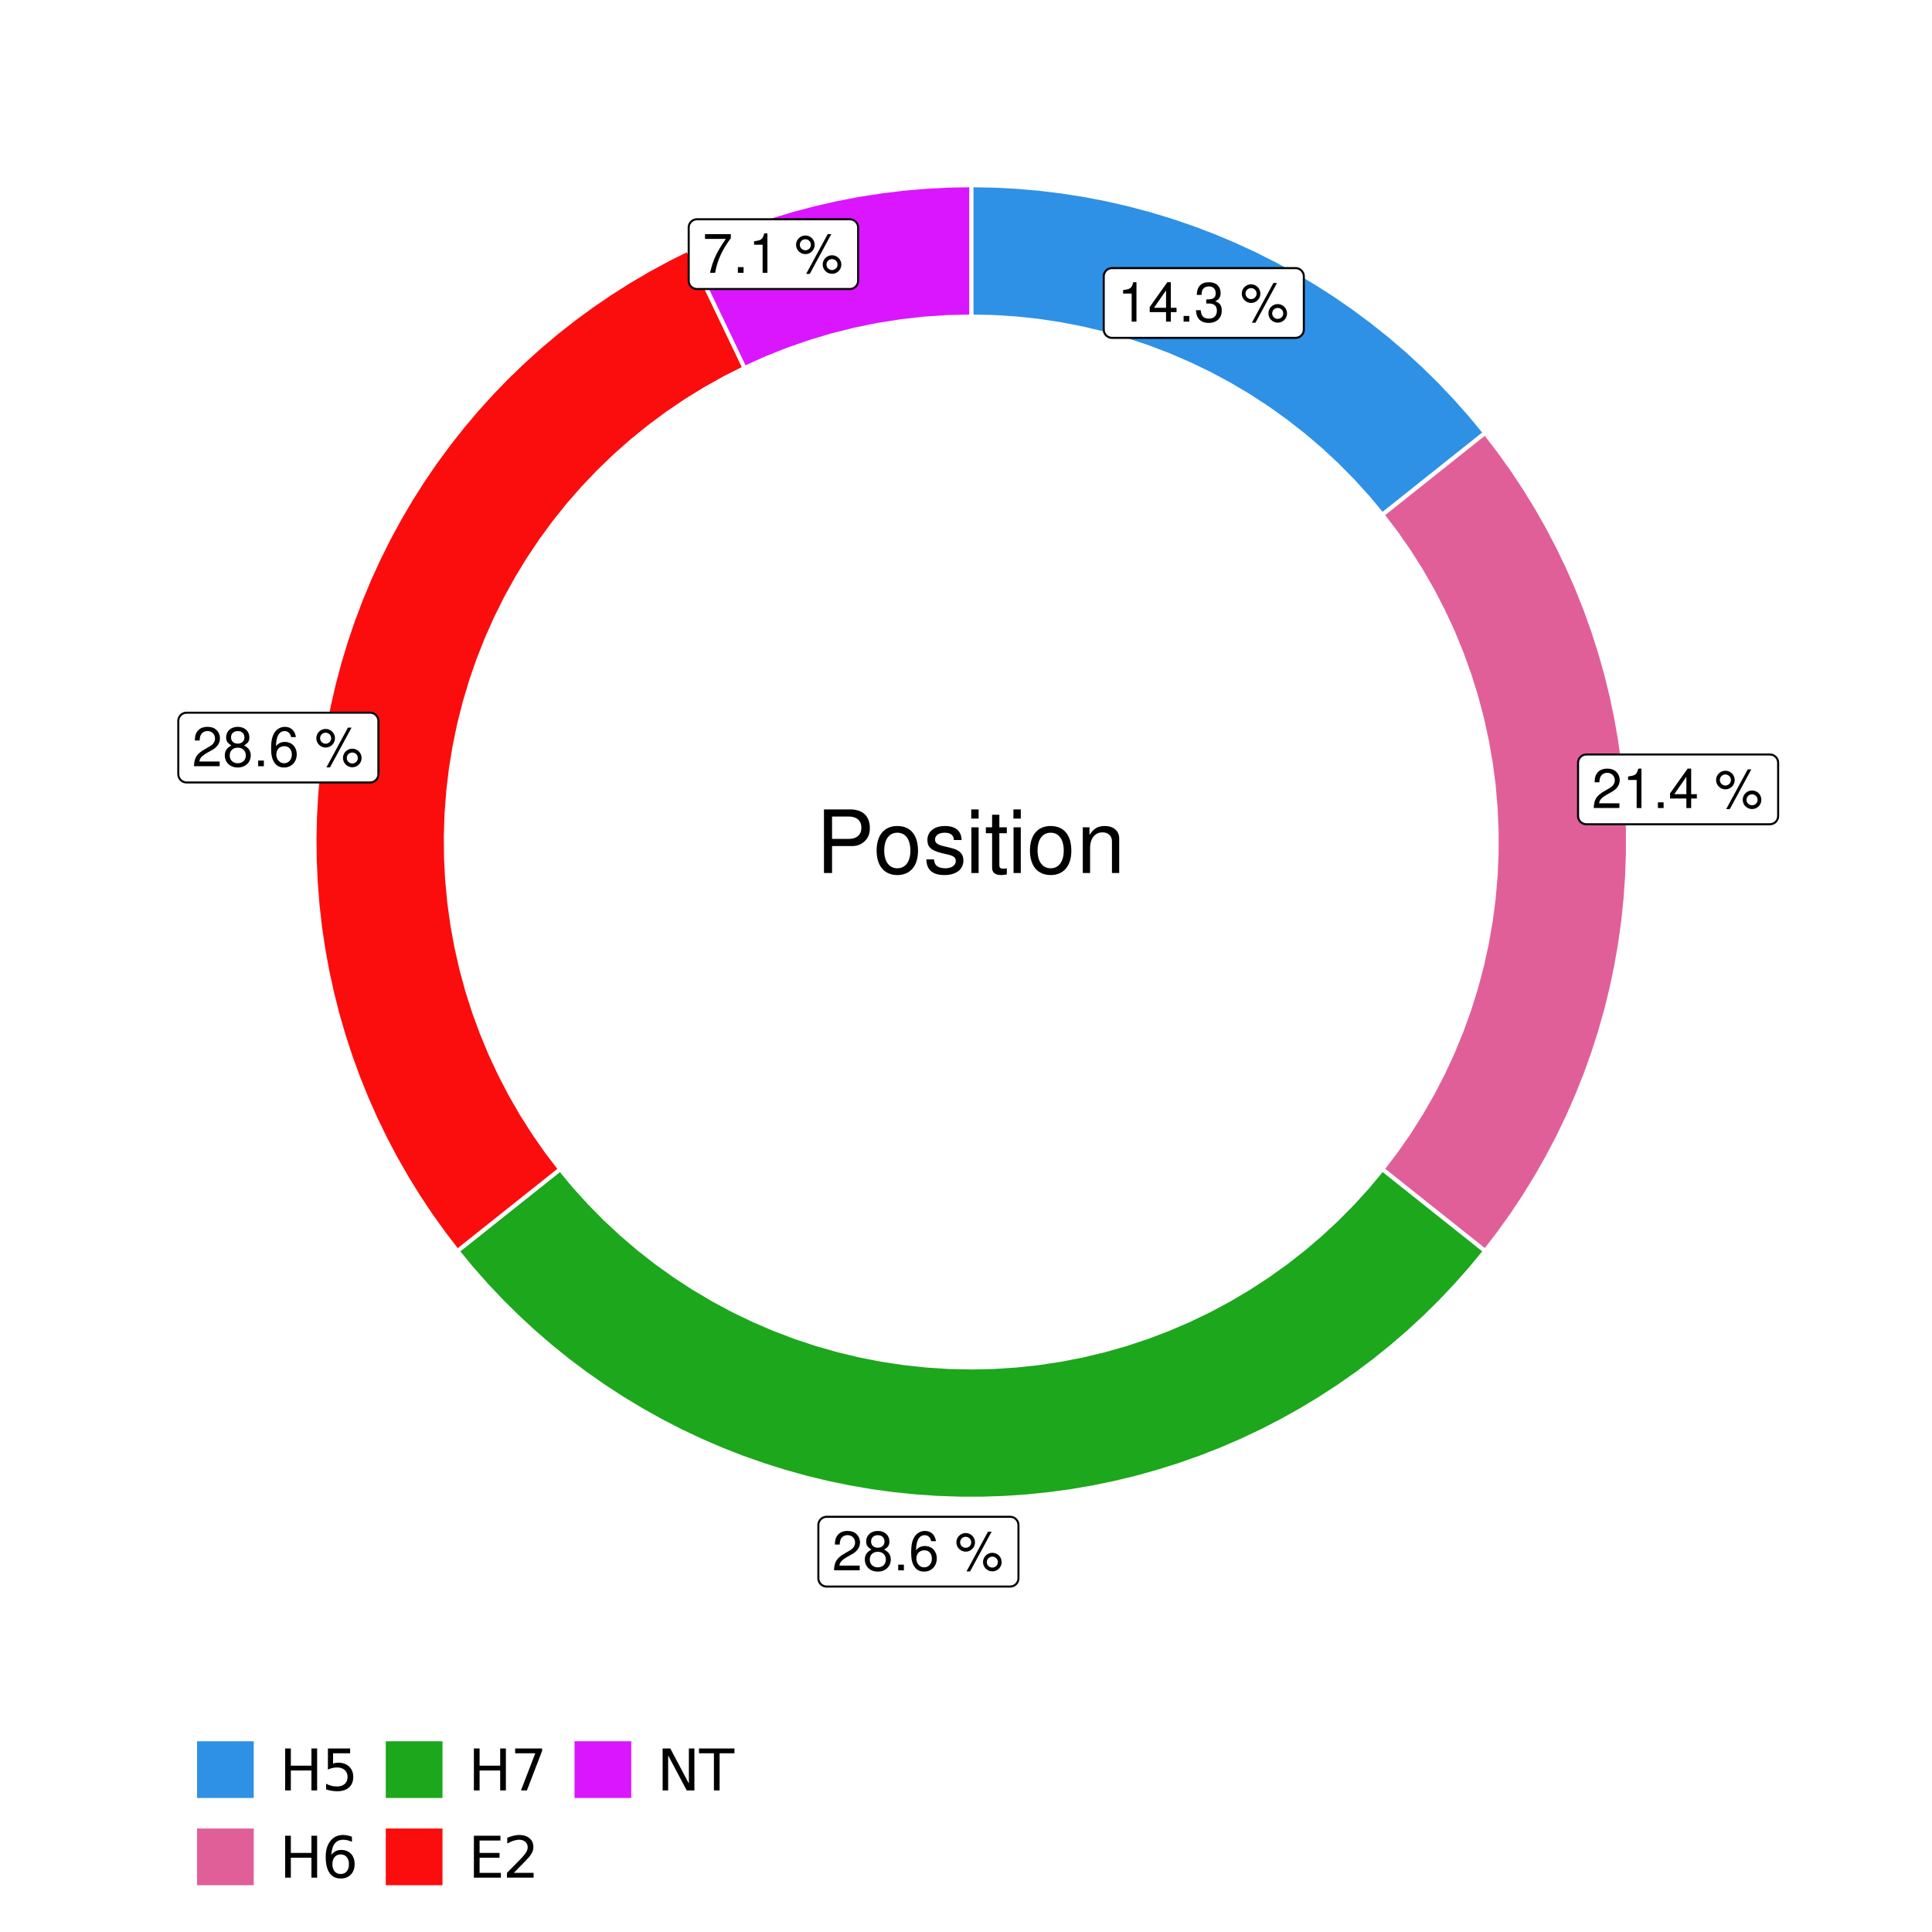 <?xml version="1.0" encoding="UTF-8"?>
<svg xmlns="http://www.w3.org/2000/svg" xmlns:xlink="http://www.w3.org/1999/xlink" width="504pt" height="504pt" viewBox="0 0 504 504" version="1.1">
<defs>
<g>
<symbol overflow="visible" id="glyph0-0">
<path style="stroke:none;" d=""/>
</symbol>
<symbol overflow="visible" id="glyph0-1">
<path style="stroke:none;" d="M 3.688 -7.328 L 3.688 0 L 4.938 0 L 4.938 -10.281 L 4.109 -10.281 C 3.672 -8.703 3.391 -8.484 1.453 -8.234 L 1.453 -7.328 Z M 3.688 -7.328 "/>
</symbol>
<symbol overflow="visible" id="glyph0-2">
<path style="stroke:none;" d="M 4.656 -2.484 L 4.656 0 L 5.906 0 L 5.906 -2.484 L 7.391 -2.484 L 7.391 -3.609 L 5.906 -3.609 L 5.906 -10.281 L 4.984 -10.281 L 0.391 -3.812 L 0.391 -2.484 Z M 4.656 -3.609 L 1.5 -3.609 L 4.656 -8.141 Z M 4.656 -3.609 "/>
</symbol>
<symbol overflow="visible" id="glyph0-3">
<path style="stroke:none;" d="M 2.719 -1.484 L 1.234 -1.484 L 1.234 0 L 2.719 0 Z M 2.719 -1.484 "/>
</symbol>
<symbol overflow="visible" id="glyph0-4">
<path style="stroke:none;" d="M 3.141 -4.734 L 3.828 -4.734 C 5.188 -4.734 5.922 -4.094 5.922 -2.859 C 5.922 -1.562 5.141 -0.781 3.844 -0.781 C 2.453 -0.781 1.797 -1.484 1.703 -2.984 L 0.453 -2.984 C 0.516 -2.156 0.656 -1.625 0.891 -1.172 C 1.422 -0.172 2.406 0.328 3.781 0.328 C 5.859 0.328 7.188 -0.922 7.188 -2.875 C 7.188 -4.188 6.703 -4.891 5.484 -5.312 C 6.422 -5.703 6.891 -6.406 6.891 -7.453 C 6.891 -9.219 5.75 -10.281 3.828 -10.281 C 1.797 -10.281 0.719 -9.141 0.672 -6.969 L 1.922 -6.969 C 1.938 -7.594 1.984 -7.953 2.141 -8.266 C 2.438 -8.844 3.062 -9.188 3.844 -9.188 C 4.953 -9.188 5.609 -8.516 5.609 -7.406 C 5.609 -6.688 5.359 -6.234 4.812 -6 C 4.469 -5.859 4.016 -5.797 3.141 -5.781 Z M 3.141 -4.734 "/>
</symbol>
<symbol overflow="visible" id="glyph0-5">
<path style="stroke:none;" d=""/>
</symbol>
<symbol overflow="visible" id="glyph0-6">
<path style="stroke:none;" d="M 2.828 -9.734 C 1.5 -9.734 0.406 -8.641 0.406 -7.312 C 0.406 -5.969 1.5 -4.875 2.844 -4.875 C 4.172 -4.875 5.266 -5.969 5.266 -7.281 C 5.266 -8.656 4.188 -9.734 2.828 -9.734 Z M 2.828 -8.75 C 3.641 -8.75 4.281 -8.109 4.281 -7.297 C 4.281 -6.516 3.625 -5.875 2.844 -5.875 C 2.047 -5.875 1.391 -6.516 1.391 -7.312 C 1.391 -8.109 2.031 -8.75 2.828 -8.75 Z M 8.656 -10.078 L 3.047 0.281 L 3.984 0.281 L 9.594 -10.078 Z M 9.781 -4.578 C 8.453 -4.578 7.359 -3.5 7.359 -2.156 C 7.359 -0.812 8.453 0.266 9.797 0.266 C 11.125 0.266 12.219 -0.812 12.219 -2.141 C 12.219 -3.5 11.141 -4.578 9.781 -4.578 Z M 9.781 -3.578 C 10.594 -3.578 11.234 -2.938 11.234 -2.141 C 11.234 -1.359 10.578 -0.719 9.797 -0.719 C 8.984 -0.719 8.344 -1.359 8.344 -2.156 C 8.344 -2.938 8.984 -3.578 9.781 -3.578 Z M 9.781 -3.578 "/>
</symbol>
<symbol overflow="visible" id="glyph0-7">
<path style="stroke:none;" d="M 7.188 -1.234 L 1.891 -1.234 C 2.016 -2.094 2.469 -2.625 3.719 -3.391 L 5.141 -4.188 C 6.547 -4.969 7.266 -6.016 7.266 -7.281 C 7.266 -8.141 6.922 -8.922 6.328 -9.484 C 5.734 -10.031 4.984 -10.281 4.031 -10.281 C 2.766 -10.281 1.812 -9.828 1.25 -8.938 C 0.891 -8.406 0.734 -7.766 0.719 -6.719 L 1.969 -6.719 C 2 -7.422 2.094 -7.828 2.266 -8.172 C 2.594 -8.797 3.234 -9.188 4 -9.188 C 5.141 -9.188 5.984 -8.359 5.984 -7.25 C 5.984 -6.422 5.516 -5.719 4.625 -5.203 L 3.312 -4.438 C 1.203 -3.234 0.594 -2.266 0.484 -0.016 L 7.188 -0.016 Z M 7.188 -1.234 "/>
</symbol>
<symbol overflow="visible" id="glyph0-8">
<path style="stroke:none;" d="M 5.562 -5.422 C 6.609 -6.062 6.938 -6.562 6.938 -7.531 C 6.938 -9.156 5.703 -10.281 3.906 -10.281 C 2.141 -10.281 0.875 -9.156 0.875 -7.547 C 0.875 -6.562 1.203 -6.078 2.25 -5.422 C 1.094 -4.828 0.531 -4 0.531 -2.859 C 0.531 -0.984 1.906 0.328 3.906 0.328 C 5.906 0.328 7.297 -0.984 7.297 -2.859 C 7.297 -4 6.719 -4.828 5.562 -5.422 Z M 3.906 -9.172 C 4.984 -9.172 5.656 -8.531 5.656 -7.5 C 5.656 -6.547 4.969 -5.906 3.906 -5.906 C 2.844 -5.906 2.156 -6.547 2.156 -7.531 C 2.156 -8.531 2.844 -9.172 3.906 -9.172 Z M 3.906 -4.844 C 5.156 -4.844 6.016 -4.031 6.016 -2.828 C 6.016 -1.594 5.172 -0.781 3.875 -0.781 C 2.656 -0.781 1.812 -1.625 1.812 -2.812 C 1.812 -4.031 2.641 -4.844 3.906 -4.844 Z M 3.906 -4.844 "/>
</symbol>
<symbol overflow="visible" id="glyph0-9">
<path style="stroke:none;" d="M 7.078 -7.609 C 6.844 -9.281 5.766 -10.281 4.219 -10.281 C 3.109 -10.281 2.125 -9.734 1.516 -8.812 C 0.875 -7.812 0.609 -6.562 0.609 -4.688 C 0.609 -2.953 0.859 -1.859 1.469 -0.953 C 2 -0.109 2.891 0.328 4 0.328 C 5.922 0.328 7.297 -1.109 7.297 -3.109 C 7.297 -5 6.016 -6.344 4.203 -6.344 C 3.219 -6.344 2.438 -5.969 1.891 -5.219 C 1.906 -7.766 2.703 -9.172 4.141 -9.172 C 5.016 -9.172 5.625 -8.609 5.828 -7.609 Z M 4.047 -5.234 C 5.266 -5.234 6.016 -4.375 6.016 -3.016 C 6.016 -1.719 5.156 -0.781 4.016 -0.781 C 2.844 -0.781 1.969 -1.766 1.969 -3.078 C 1.969 -4.344 2.812 -5.234 4.047 -5.234 Z M 4.047 -5.234 "/>
</symbol>
<symbol overflow="visible" id="glyph0-10">
<path style="stroke:none;" d="M 7.391 -10.078 L 0.656 -10.078 L 0.656 -8.844 L 6.094 -8.844 C 3.703 -5.422 2.719 -3.312 1.969 0 L 3.297 0 C 3.859 -3.234 5.125 -6 7.391 -9.031 Z M 7.391 -10.078 "/>
</symbol>
<symbol overflow="visible" id="glyph1-0">
<path style="stroke:none;" d=""/>
</symbol>
<symbol overflow="visible" id="glyph1-1">
<path style="stroke:none;" d="M 4.188 -7.031 L 9.406 -7.031 C 10.703 -7.031 11.719 -7.422 12.609 -8.219 C 13.609 -9.125 14.047 -10.203 14.047 -11.719 C 14.047 -14.844 12.203 -16.594 8.922 -16.594 L 2.078 -16.594 L 2.078 0 L 4.188 0 Z M 4.188 -8.906 L 4.188 -14.734 L 8.609 -14.734 C 10.625 -14.734 11.844 -13.641 11.844 -11.812 C 11.844 -10 10.625 -8.906 8.609 -8.906 Z M 4.188 -8.906 "/>
</symbol>
<symbol overflow="visible" id="glyph1-2">
<path style="stroke:none;" d="M 6.188 -12.266 C 2.828 -12.266 0.812 -9.875 0.812 -5.875 C 0.812 -1.844 2.828 0.531 6.219 0.531 C 9.578 0.531 11.609 -1.859 11.609 -5.781 C 11.609 -9.922 9.656 -12.266 6.188 -12.266 Z M 6.219 -10.516 C 8.359 -10.516 9.625 -8.766 9.625 -5.812 C 9.625 -2.984 8.312 -1.234 6.219 -1.234 C 4.094 -1.234 2.797 -2.984 2.797 -5.875 C 2.797 -8.766 4.094 -10.516 6.219 -10.516 Z M 6.219 -10.516 "/>
</symbol>
<symbol overflow="visible" id="glyph1-3">
<path style="stroke:none;" d="M 9.969 -8.609 C 9.953 -10.953 8.406 -12.266 5.641 -12.266 C 2.875 -12.266 1.062 -10.844 1.062 -8.625 C 1.062 -6.766 2.031 -5.875 4.844 -5.188 L 6.625 -4.766 C 7.938 -4.438 8.469 -3.969 8.469 -3.125 C 8.469 -1.984 7.359 -1.234 5.688 -1.234 C 4.672 -1.234 3.797 -1.531 3.328 -2.031 C 3.031 -2.375 2.891 -2.703 2.781 -3.547 L 0.781 -3.547 C 0.859 -0.797 2.406 0.531 5.531 0.531 C 8.531 0.531 10.453 -0.953 10.453 -3.25 C 10.453 -5.031 9.453 -6.016 7.078 -6.578 L 5.266 -7.016 C 3.703 -7.375 3.047 -7.875 3.047 -8.719 C 3.047 -9.828 4.031 -10.516 5.578 -10.516 C 7.109 -10.516 7.922 -9.859 7.969 -8.609 Z M 9.969 -8.609 "/>
</symbol>
<symbol overflow="visible" id="glyph1-4">
<path style="stroke:none;" d="M 3.422 -11.922 L 1.531 -11.922 L 1.531 0 L 3.422 0 Z M 3.422 -16.594 L 1.5 -16.594 L 1.5 -14.203 L 3.422 -14.203 Z M 3.422 -16.594 "/>
</symbol>
<symbol overflow="visible" id="glyph1-5">
<path style="stroke:none;" d="M 5.781 -11.922 L 3.828 -11.922 L 3.828 -15.203 L 1.938 -15.203 L 1.938 -11.922 L 0.312 -11.922 L 0.312 -10.375 L 1.938 -10.375 L 1.938 -1.359 C 1.938 -0.141 2.75 0.531 4.234 0.531 C 4.734 0.531 5.141 0.484 5.781 0.359 L 5.781 -1.234 C 5.516 -1.156 5.266 -1.141 4.875 -1.141 C 4.047 -1.141 3.828 -1.359 3.828 -2.203 L 3.828 -10.375 L 5.781 -10.375 Z M 5.781 -11.922 "/>
</symbol>
<symbol overflow="visible" id="glyph1-6">
<path style="stroke:none;" d="M 1.594 -11.922 L 1.594 0 L 3.5 0 L 3.5 -6.578 C 3.5 -9.016 4.781 -10.609 6.734 -10.609 C 8.234 -10.609 9.203 -9.703 9.203 -8.266 L 9.203 0 L 11.094 0 L 11.094 -9.016 C 11.094 -11 9.609 -12.266 7.312 -12.266 C 5.531 -12.266 4.391 -11.594 3.344 -9.922 L 3.344 -11.922 Z M 1.594 -11.922 "/>
</symbol>
<symbol overflow="visible" id="glyph2-0">
<path style="stroke:none;" d="M 0.75 2.656 L 0.75 -10.578 L 8.25 -10.578 L 8.25 2.656 Z M 1.594 1.812 L 7.406 1.812 L 7.406 -9.734 L 1.594 -9.734 Z M 1.594 1.812 "/>
</symbol>
<symbol overflow="visible" id="glyph2-1">
<path style="stroke:none;" d="M 1.469 -10.938 L 2.953 -10.938 L 2.953 -6.453 L 8.328 -6.453 L 8.328 -10.938 L 9.812 -10.938 L 9.812 0 L 8.328 0 L 8.328 -5.203 L 2.953 -5.203 L 2.953 0 L 1.469 0 Z M 1.469 -10.938 "/>
</symbol>
<symbol overflow="visible" id="glyph2-2">
<path style="stroke:none;" d="M 1.625 -10.938 L 7.422 -10.938 L 7.422 -9.688 L 2.969 -9.688 L 2.969 -7.016 C 3.188 -7.086 3.398 -7.141 3.609 -7.172 C 3.828 -7.211 4.047 -7.234 4.266 -7.234 C 5.484 -7.234 6.445 -6.895 7.156 -6.219 C 7.875 -5.551 8.234 -4.648 8.234 -3.516 C 8.234 -2.336 7.863 -1.422 7.125 -0.766 C 6.395 -0.109 5.363 0.219 4.031 0.219 C 3.57 0.219 3.102 0.176 2.625 0.094 C 2.156 0.02 1.664 -0.094 1.156 -0.25 L 1.156 -1.75 C 1.594 -1.508 2.047 -1.328 2.516 -1.203 C 2.984 -1.086 3.477 -1.031 4 -1.031 C 4.852 -1.031 5.523 -1.25 6.016 -1.688 C 6.504 -2.133 6.75 -2.742 6.75 -3.516 C 6.75 -4.273 6.504 -4.875 6.016 -5.312 C 5.523 -5.758 4.852 -5.984 4 -5.984 C 3.602 -5.984 3.207 -5.938 2.812 -5.844 C 2.426 -5.758 2.031 -5.625 1.625 -5.438 Z M 1.625 -10.938 "/>
</symbol>
<symbol overflow="visible" id="glyph2-3">
<path style="stroke:none;" d="M 4.953 -6.062 C 4.285 -6.062 3.758 -5.832 3.375 -5.375 C 2.988 -4.914 2.797 -4.297 2.797 -3.516 C 2.797 -2.723 2.988 -2.098 3.375 -1.641 C 3.758 -1.18 4.285 -0.953 4.953 -0.953 C 5.617 -0.953 6.145 -1.18 6.531 -1.641 C 6.914 -2.098 7.109 -2.723 7.109 -3.516 C 7.109 -4.297 6.914 -4.914 6.531 -5.375 C 6.145 -5.832 5.617 -6.062 4.953 -6.062 Z M 7.891 -10.688 L 7.891 -9.344 C 7.516 -9.52 7.141 -9.656 6.766 -9.75 C 6.391 -9.844 6.016 -9.891 5.641 -9.891 C 4.66 -9.891 3.91 -9.555 3.391 -8.891 C 2.879 -8.234 2.586 -7.238 2.516 -5.906 C 2.805 -6.332 3.164 -6.66 3.594 -6.891 C 4.031 -7.117 4.516 -7.234 5.047 -7.234 C 6.141 -7.234 7.004 -6.898 7.641 -6.234 C 8.273 -5.566 8.594 -4.66 8.594 -3.516 C 8.594 -2.391 8.258 -1.484 7.594 -0.797 C 6.938 -0.117 6.055 0.219 4.953 0.219 C 3.68 0.219 2.711 -0.266 2.047 -1.234 C 1.379 -2.211 1.047 -3.617 1.047 -5.453 C 1.047 -7.18 1.457 -8.562 2.281 -9.594 C 3.102 -10.625 4.203 -11.141 5.578 -11.141 C 5.953 -11.141 6.328 -11.098 6.703 -11.016 C 7.078 -10.941 7.473 -10.832 7.891 -10.688 Z M 7.891 -10.688 "/>
</symbol>
<symbol overflow="visible" id="glyph2-4">
<path style="stroke:none;" d="M 1.234 -10.938 L 8.266 -10.938 L 8.266 -10.312 L 4.297 0 L 2.75 0 L 6.484 -9.688 L 1.234 -9.688 Z M 1.234 -10.938 "/>
</symbol>
<symbol overflow="visible" id="glyph2-5">
<path style="stroke:none;" d="M 1.469 -10.938 L 8.391 -10.938 L 8.391 -9.688 L 2.953 -9.688 L 2.953 -6.453 L 8.156 -6.453 L 8.156 -5.203 L 2.953 -5.203 L 2.953 -1.25 L 8.516 -1.25 L 8.516 0 L 1.469 0 Z M 1.469 -10.938 "/>
</symbol>
<symbol overflow="visible" id="glyph2-6">
<path style="stroke:none;" d="M 2.875 -1.25 L 8.047 -1.25 L 8.047 0 L 1.094 0 L 1.094 -1.25 C 1.656 -1.82 2.422 -2.598 3.391 -3.578 C 4.359 -4.555 4.969 -5.191 5.219 -5.484 C 5.695 -6.016 6.031 -6.461 6.219 -6.828 C 6.406 -7.203 6.5 -7.566 6.5 -7.922 C 6.5 -8.504 6.297 -8.977 5.891 -9.344 C 5.484 -9.707 4.953 -9.891 4.297 -9.891 C 3.828 -9.891 3.332 -9.805 2.812 -9.641 C 2.301 -9.484 1.754 -9.238 1.172 -8.906 L 1.172 -10.406 C 1.766 -10.645 2.32 -10.828 2.844 -10.953 C 3.363 -11.078 3.836 -11.141 4.266 -11.141 C 5.398 -11.141 6.301 -10.852 6.969 -10.281 C 7.645 -9.719 7.984 -8.961 7.984 -8.016 C 7.984 -7.566 7.898 -7.141 7.734 -6.734 C 7.566 -6.328 7.258 -5.852 6.812 -5.312 C 6.688 -5.164 6.297 -4.754 5.641 -4.078 C 4.992 -3.398 4.07 -2.457 2.875 -1.25 Z M 2.875 -1.25 "/>
</symbol>
<symbol overflow="visible" id="glyph2-7">
<path style="stroke:none;" d="M 1.469 -10.938 L 3.469 -10.938 L 8.312 -1.781 L 8.312 -10.938 L 9.75 -10.938 L 9.75 0 L 7.75 0 L 2.906 -9.141 L 2.906 0 L 1.469 0 Z M 1.469 -10.938 "/>
</symbol>
<symbol overflow="visible" id="glyph2-8">
<path style="stroke:none;" d="M -0.047 -10.938 L 9.203 -10.938 L 9.203 -9.688 L 5.328 -9.688 L 5.328 0 L 3.844 0 L 3.844 -9.688 L -0.047 -9.688 Z M -0.047 -10.938 "/>
</symbol>
</g>
<clipPath id="clip1">
  <path d="M 30.98 0 L 473.023 0 L 473.023 504 L 30.98 504 Z M 30.98 0 "/>
</clipPath>
<clipPath id="clip2">
  <path d="M 39.199 5.48 L 467.543 5.48 L 467.543 433.824 L 39.199 433.824 Z M 39.199 5.48 "/>
</clipPath>
</defs>
<g id="surface4">
<rect x="0" y="0" width="504" height="504" style="fill:rgb(100%,100%,100%);fill-opacity:1;stroke:none;"/>
<g clip-path="url(#clip1)" clip-rule="nonzero">
<path style="fill-rule:nonzero;fill:rgb(100%,100%,100%);fill-opacity:1;stroke-width:1.067;stroke-linecap:round;stroke-linejoin:round;stroke:rgb(100%,100%,100%);stroke-opacity:1;stroke-miterlimit:10;" d="M 30.98 504 L 473.023 504 L 473.023 0 L 30.98 0 Z M 30.98 504 "/>
</g>
<g clip-path="url(#clip2)" clip-rule="nonzero">
<path style=" stroke:none;fill-rule:nonzero;fill:rgb(100%,100%,100%);fill-opacity:1;" d="M 39.199 433.824 L 467.543 433.824 L 467.543 5.48 L 39.199 5.48 Z M 39.199 433.824 "/>
</g>
<path style="fill-rule:nonzero;fill:rgb(18.039%,56.863%,89.804%);fill-opacity:1;stroke-width:1.067;stroke-linecap:butt;stroke-linejoin:miter;stroke:rgb(100%,100%,100%);stroke-opacity:1;stroke-miterlimit:10;" d="M 360.613 134.285 L 365.973 130.02 L 382.062 117.211 L 387.422 112.945 L 383.656 108.375 L 379.734 103.941 L 375.66 99.645 L 371.441 95.492 L 367.082 91.484 L 362.586 87.633 L 357.957 83.938 L 353.207 80.406 L 348.336 77.039 L 343.352 73.844 L 338.262 70.82 L 333.066 67.977 L 327.781 65.316 L 322.402 62.836 L 316.945 60.543 L 311.41 58.441 L 305.805 56.535 L 300.137 54.82 L 294.414 53.301 L 288.641 51.984 L 282.828 50.863 L 276.98 49.949 L 271.102 49.234 L 265.203 48.723 L 259.289 48.418 L 253.371 48.312 L 253.371 82.582 L 259.234 82.707 L 265.086 83.082 L 270.914 83.707 L 276.715 84.582 L 282.469 85.707 L 288.172 87.074 L 293.812 88.684 L 299.375 90.531 L 304.855 92.617 L 310.242 94.938 L 315.523 97.484 L 320.695 100.254 L 325.738 103.242 L 330.652 106.445 L 335.422 109.855 L 340.043 113.465 L 344.508 117.27 L 348.805 121.262 L 352.926 125.434 L 356.863 129.777 Z M 360.613 134.285 "/>
<path style="fill-rule:nonzero;fill:rgb(88.235%,37.255%,60%);fill-opacity:1;stroke-width:1.067;stroke-linecap:butt;stroke-linejoin:miter;stroke:rgb(100%,100%,100%);stroke-opacity:1;stroke-miterlimit:10;" d="M 360.613 305.016 L 365.973 309.285 L 371.336 313.555 L 376.699 317.82 L 382.062 322.09 L 387.422 326.359 L 391.02 321.676 L 394.457 316.867 L 397.723 311.949 L 400.82 306.918 L 403.738 301.781 L 406.48 296.551 L 409.043 291.227 L 411.414 285.82 L 413.602 280.332 L 415.598 274.773 L 417.402 269.148 L 419.012 263.465 L 420.422 257.727 L 421.637 251.945 L 422.648 246.129 L 423.461 240.277 L 424.07 234.402 L 424.477 228.508 L 424.684 222.605 L 424.684 216.699 L 424.477 210.793 L 424.07 204.902 L 423.461 199.027 L 422.648 193.176 L 421.637 187.355 L 420.422 181.574 L 419.012 175.84 L 417.402 170.156 L 415.598 164.531 L 413.602 158.973 L 411.414 153.484 L 409.043 148.074 L 406.48 142.754 L 403.738 137.52 L 400.82 132.387 L 397.723 127.355 L 394.457 122.434 L 391.02 117.629 L 387.422 112.945 L 382.062 117.211 L 365.973 130.02 L 360.613 134.285 L 364.215 139.016 L 367.605 143.898 L 370.781 148.922 L 373.738 154.082 L 376.469 159.363 L 378.969 164.754 L 381.23 170.254 L 383.25 175.844 L 385.027 181.516 L 386.559 187.262 L 387.836 193.066 L 388.863 198.922 L 389.637 204.816 L 390.148 210.738 L 390.406 216.68 L 390.406 222.625 L 390.148 228.562 L 389.637 234.484 L 388.863 240.379 L 387.836 246.234 L 386.559 252.043 L 385.027 257.785 L 383.25 263.461 L 381.23 269.051 L 378.969 274.547 L 376.469 279.941 L 373.738 285.223 L 370.781 290.379 L 367.605 295.406 L 364.215 300.285 Z M 360.613 305.016 "/>
<path style="fill-rule:nonzero;fill:rgb(10.98%,65.49%,10.98%);fill-opacity:1;stroke-width:1.067;stroke-linecap:butt;stroke-linejoin:miter;stroke:rgb(100%,100%,100%);stroke-opacity:1;stroke-miterlimit:10;" d="M 146.129 305.016 L 135.402 313.555 L 130.043 317.82 L 119.316 326.359 L 123.012 330.84 L 126.855 335.195 L 130.844 339.418 L 134.977 343.504 L 139.242 347.445 L 143.641 351.242 L 148.164 354.887 L 152.809 358.375 L 157.57 361.703 L 162.438 364.867 L 167.414 367.867 L 172.488 370.695 L 177.656 373.352 L 182.91 375.832 L 188.242 378.129 L 193.652 380.246 L 199.133 382.176 L 204.672 383.922 L 210.27 385.48 L 215.914 386.844 L 221.605 388.02 L 227.328 389 L 233.086 389.785 L 238.863 390.375 L 244.66 390.77 L 250.465 390.965 L 256.273 390.965 L 262.078 390.77 L 267.875 390.375 L 273.656 389.785 L 279.41 389 L 285.137 388.02 L 290.824 386.844 L 296.473 385.48 L 302.066 383.922 L 307.609 382.176 L 313.086 380.246 L 318.496 378.129 L 323.832 375.832 L 329.086 373.352 L 334.254 370.695 L 339.324 367.867 L 344.301 364.867 L 349.172 361.703 L 353.934 358.375 L 358.578 354.887 L 363.102 351.242 L 367.496 347.445 L 371.766 343.504 L 375.895 339.418 L 379.883 335.195 L 383.73 330.84 L 387.422 326.359 L 382.062 322.09 L 376.699 317.82 L 371.336 313.555 L 365.973 309.285 L 360.613 305.016 L 356.863 309.527 L 352.926 313.871 L 348.805 318.043 L 344.508 322.035 L 340.043 325.84 L 335.422 329.449 L 330.652 332.859 L 325.738 336.059 L 320.695 339.047 L 315.523 341.82 L 310.242 344.367 L 304.855 346.684 L 299.375 348.77 L 293.812 350.621 L 288.172 352.23 L 282.469 353.598 L 276.715 354.719 L 270.914 355.594 L 265.086 356.219 L 259.234 356.598 L 253.371 356.723 L 247.508 356.598 L 241.656 356.219 L 235.824 355.594 L 230.027 354.719 L 224.27 353.598 L 218.566 352.23 L 212.93 350.621 L 207.363 348.77 L 201.883 346.684 L 196.496 344.367 L 191.215 341.82 L 186.047 339.047 L 181 336.059 L 176.086 332.859 L 171.316 329.449 L 166.695 325.84 L 162.234 322.035 L 157.938 318.043 L 153.816 313.871 L 149.875 309.527 Z M 146.129 305.016 "/>
<path style="fill-rule:nonzero;fill:rgb(98.431%,5.098%,5.098%);fill-opacity:1;stroke-width:1.067;stroke-linecap:butt;stroke-linejoin:miter;stroke:rgb(100%,100%,100%);stroke-opacity:1;stroke-miterlimit:10;" d="M 194.23 95.996 L 188.316 83.629 L 185.359 77.449 L 179.445 65.082 L 174.246 67.676 L 169.141 70.445 L 164.133 73.387 L 159.227 76.496 L 154.426 79.77 L 149.742 83.203 L 145.176 86.797 L 140.734 90.539 L 136.422 94.434 L 132.246 98.469 L 128.207 102.645 L 124.312 106.953 L 120.566 111.395 L 116.973 115.957 L 113.535 120.641 L 110.258 125.438 L 107.148 130.344 L 104.203 135.352 L 101.434 140.457 L 98.836 145.652 L 96.414 150.934 L 94.176 156.293 L 92.121 161.727 L 90.25 167.227 L 88.566 172.785 L 87.07 178.402 L 85.77 184.062 L 84.66 189.762 L 83.742 195.5 L 83.023 201.266 L 82.496 207.051 L 82.168 212.848 L 82.035 218.656 L 82.102 224.465 L 82.363 230.27 L 82.82 236.059 L 83.473 241.832 L 84.324 247.578 L 85.367 253.293 L 86.605 258.969 L 88.031 264.598 L 89.652 270.176 L 91.457 275.699 L 93.453 281.156 L 95.629 286.539 L 97.984 291.848 L 100.523 297.074 L 103.234 302.211 L 106.121 307.254 L 109.176 312.195 L 112.395 317.031 L 115.777 321.754 L 119.316 326.359 L 130.043 317.82 L 135.402 313.555 L 146.129 305.016 L 142.574 300.352 L 139.223 295.539 L 136.082 290.586 L 133.156 285.504 L 130.449 280.305 L 127.969 274.992 L 125.715 269.574 L 123.695 264.07 L 121.914 258.484 L 120.375 252.824 L 119.078 247.105 L 118.027 241.336 L 117.223 235.527 L 116.668 229.691 L 116.363 223.836 L 116.309 217.969 L 116.508 212.109 L 116.957 206.262 L 117.652 200.441 L 118.598 194.652 L 119.793 188.91 L 121.227 183.227 L 122.906 177.605 L 124.824 172.066 L 126.977 166.609 L 129.363 161.254 L 131.973 156.004 L 134.809 150.867 L 137.859 145.859 L 141.121 140.988 L 144.586 136.258 L 148.254 131.68 L 152.113 127.266 L 156.156 123.02 L 160.379 118.949 L 164.773 115.062 L 169.328 111.371 L 174.035 107.875 L 178.887 104.582 L 183.879 101.504 L 188.996 98.637 Z M 194.23 95.996 "/>
<path style="fill-rule:nonzero;fill:rgb(85.49%,8.627%,100%);fill-opacity:1;stroke-width:1.067;stroke-linecap:butt;stroke-linejoin:miter;stroke:rgb(100%,100%,100%);stroke-opacity:1;stroke-miterlimit:10;" d="M 253.371 82.582 L 253.371 48.312 L 247.492 48.414 L 241.621 48.719 L 235.762 49.223 L 229.926 49.926 L 224.117 50.828 L 218.34 51.934 L 212.605 53.234 L 206.922 54.73 L 201.289 56.422 L 195.723 58.305 L 190.219 60.375 L 184.793 62.637 L 179.445 65.082 L 185.359 77.449 L 188.316 83.629 L 194.23 95.996 L 199.805 93.48 L 205.484 91.219 L 211.258 89.211 L 217.117 87.461 L 223.051 85.977 L 229.039 84.758 L 235.082 83.809 L 241.156 83.125 L 247.258 82.719 Z M 253.371 82.582 "/>
<path style="fill-rule:nonzero;fill:rgb(100%,100%,100%);fill-opacity:1;stroke-width:0.533;stroke-linecap:round;stroke-linejoin:round;stroke:rgb(0%,0%,0%);stroke-opacity:1;stroke-miterlimit:10;" d="M 290.09 88.137 L 337.969 88.137 L 337.883 88.137 L 338.23 88.121 L 338.57 88.051 L 338.895 87.93 L 339.195 87.754 L 339.465 87.535 L 339.695 87.273 L 339.883 86.98 L 340.02 86.66 L 340.102 86.324 L 340.129 85.977 L 340.129 72.098 L 340.102 71.75 L 340.02 71.414 L 339.883 71.094 L 339.695 70.801 L 339.465 70.539 L 339.195 70.32 L 338.895 70.145 L 338.57 70.023 L 338.23 69.953 L 337.969 69.938 L 290.09 69.938 L 290.352 69.953 L 290.004 69.938 L 289.656 69.98 L 289.324 70.078 L 289.012 70.227 L 288.723 70.422 L 288.473 70.664 L 288.266 70.941 L 288.102 71.25 L 287.992 71.578 L 287.938 71.922 L 287.93 72.098 L 287.93 85.977 L 287.938 85.805 L 287.938 86.152 L 287.992 86.492 L 288.102 86.824 L 288.266 87.133 L 288.473 87.41 L 288.723 87.648 L 289.012 87.848 L 289.324 87.996 L 289.656 88.094 L 290.004 88.137 Z M 290.09 88.137 "/>
<g style="fill:rgb(0%,0%,0%);fill-opacity:1;">
  <use xlink:href="#glyph0-1" x="291.531" y="83.905"/>
  <use xlink:href="#glyph0-2" x="299.531" y="83.905"/>
  <use xlink:href="#glyph0-3" x="307.531" y="83.905"/>
  <use xlink:href="#glyph0-4" x="311.531" y="83.905"/>
  <use xlink:href="#glyph0-5" x="319.531" y="83.905"/>
  <use xlink:href="#glyph0-6" x="323.531" y="83.905"/>
</g>
<path style="fill-rule:nonzero;fill:rgb(100%,100%,100%);fill-opacity:1;stroke-width:0.533;stroke-linecap:round;stroke-linejoin:round;stroke:rgb(0%,0%,0%);stroke-opacity:1;stroke-miterlimit:10;" d="M 413.824 215.023 L 461.703 215.023 L 461.617 215.023 L 461.965 215.008 L 462.305 214.938 L 462.629 214.816 L 462.93 214.641 L 463.199 214.422 L 463.43 214.16 L 463.617 213.867 L 463.754 213.547 L 463.836 213.211 L 463.863 212.863 L 463.863 198.984 L 463.836 198.637 L 463.754 198.301 L 463.617 197.98 L 463.43 197.688 L 463.199 197.426 L 462.93 197.207 L 462.629 197.031 L 462.305 196.91 L 461.965 196.84 L 461.703 196.824 L 413.824 196.824 L 414.086 196.84 L 413.738 196.824 L 413.391 196.867 L 413.059 196.965 L 412.746 197.113 L 412.457 197.312 L 412.207 197.551 L 412 197.828 L 411.836 198.137 L 411.727 198.469 L 411.672 198.809 L 411.664 198.984 L 411.664 212.863 L 411.672 212.691 L 411.672 213.039 L 411.727 213.379 L 411.836 213.711 L 412 214.02 L 412.207 214.297 L 412.457 214.535 L 412.746 214.734 L 413.059 214.883 L 413.391 214.98 L 413.738 215.023 Z M 413.824 215.023 "/>
<g style="fill:rgb(0%,0%,0%);fill-opacity:1;">
  <use xlink:href="#glyph0-7" x="415.266" y="210.792"/>
  <use xlink:href="#glyph0-1" x="423.266" y="210.792"/>
  <use xlink:href="#glyph0-3" x="431.266" y="210.792"/>
  <use xlink:href="#glyph0-2" x="435.266" y="210.792"/>
  <use xlink:href="#glyph0-5" x="443.266" y="210.792"/>
  <use xlink:href="#glyph0-6" x="447.266" y="210.792"/>
</g>
<path style="fill-rule:nonzero;fill:rgb(100%,100%,100%);fill-opacity:1;stroke-width:0.533;stroke-linecap:round;stroke-linejoin:round;stroke:rgb(0%,0%,0%);stroke-opacity:1;stroke-miterlimit:10;" d="M 215.645 413.883 L 263.523 413.883 L 263.438 413.883 L 263.781 413.867 L 264.125 413.797 L 264.449 413.676 L 264.75 413.5 L 265.02 413.281 L 265.25 413.02 L 265.434 412.727 L 265.57 412.406 L 265.656 412.07 L 265.684 411.723 L 265.684 397.844 L 265.656 397.496 L 265.57 397.16 L 265.434 396.84 L 265.25 396.547 L 265.02 396.285 L 264.75 396.066 L 264.449 395.891 L 264.125 395.77 L 263.781 395.699 L 263.523 395.684 L 215.645 395.684 L 215.902 395.699 L 215.555 395.684 L 215.211 395.727 L 214.875 395.824 L 214.562 395.973 L 214.277 396.172 L 214.027 396.41 L 213.816 396.688 L 213.656 396.996 L 213.547 397.328 L 213.488 397.668 L 213.484 397.844 L 213.484 411.723 L 213.488 411.551 L 213.488 411.898 L 213.547 412.242 L 213.656 412.57 L 213.816 412.879 L 214.027 413.156 L 214.277 413.398 L 214.562 413.594 L 214.875 413.742 L 215.211 413.84 L 215.555 413.883 Z M 215.645 413.883 "/>
<g style="fill:rgb(0%,0%,0%);fill-opacity:1;">
  <use xlink:href="#glyph0-7" x="217.082" y="409.655"/>
  <use xlink:href="#glyph0-8" x="225.082" y="409.655"/>
  <use xlink:href="#glyph0-3" x="233.082" y="409.655"/>
  <use xlink:href="#glyph0-9" x="237.082" y="409.655"/>
  <use xlink:href="#glyph0-5" x="245.082" y="409.655"/>
  <use xlink:href="#glyph0-6" x="249.082" y="409.655"/>
</g>
<path style="fill-rule:nonzero;fill:rgb(100%,100%,100%);fill-opacity:1;stroke-width:0.533;stroke-linecap:round;stroke-linejoin:round;stroke:rgb(0%,0%,0%);stroke-opacity:1;stroke-miterlimit:10;" d="M 48.672 204.121 L 96.555 204.121 L 96.465 204.117 L 96.812 204.105 L 97.152 204.035 L 97.48 203.91 L 97.781 203.738 L 98.051 203.52 L 98.281 203.258 L 98.465 202.965 L 98.602 202.645 L 98.684 202.305 L 98.715 201.961 L 98.715 188.082 L 98.684 187.734 L 98.602 187.395 L 98.465 187.078 L 98.281 186.781 L 98.051 186.523 L 97.781 186.301 L 97.48 186.129 L 97.152 186.004 L 96.812 185.938 L 96.555 185.922 L 48.672 185.922 L 48.934 185.938 L 48.586 185.922 L 48.242 185.965 L 47.906 186.059 L 47.594 186.211 L 47.309 186.406 L 47.055 186.648 L 46.848 186.926 L 46.688 187.234 L 46.574 187.562 L 46.52 187.906 L 46.512 188.082 L 46.512 201.961 L 46.52 201.785 L 46.52 202.133 L 46.574 202.477 L 46.688 202.809 L 46.848 203.113 L 47.055 203.391 L 47.309 203.633 L 47.594 203.832 L 47.906 203.98 L 48.242 204.078 L 48.586 204.117 Z M 48.672 204.121 "/>
<g style="fill:rgb(0%,0%,0%);fill-opacity:1;">
  <use xlink:href="#glyph0-7" x="50.113" y="199.89"/>
  <use xlink:href="#glyph0-8" x="58.113" y="199.89"/>
  <use xlink:href="#glyph0-3" x="66.113" y="199.89"/>
  <use xlink:href="#glyph0-9" x="70.113" y="199.89"/>
  <use xlink:href="#glyph0-5" x="78.113" y="199.89"/>
  <use xlink:href="#glyph0-6" x="82.113" y="199.89"/>
</g>
<path style="fill-rule:nonzero;fill:rgb(100%,100%,100%);fill-opacity:1;stroke-width:0.533;stroke-linecap:round;stroke-linejoin:round;stroke:rgb(0%,0%,0%);stroke-opacity:1;stroke-miterlimit:10;" d="M 181.82 75.398 L 221.699 75.398 L 221.613 75.398 L 221.961 75.383 L 222.301 75.312 L 222.625 75.191 L 222.926 75.016 L 223.195 74.797 L 223.426 74.535 L 223.613 74.242 L 223.746 73.922 L 223.832 73.586 L 223.859 73.238 L 223.859 59.359 L 223.832 59.012 L 223.746 58.676 L 223.613 58.355 L 223.426 58.062 L 223.195 57.801 L 222.926 57.582 L 222.625 57.406 L 222.301 57.285 L 221.961 57.215 L 221.699 57.199 L 181.82 57.199 L 182.078 57.215 L 181.73 57.199 L 181.387 57.242 L 181.055 57.34 L 180.738 57.488 L 180.453 57.688 L 180.203 57.926 L 179.992 58.203 L 179.832 58.512 L 179.723 58.844 L 179.664 59.184 L 179.66 59.359 L 179.66 73.238 L 179.664 73.066 L 179.664 73.414 L 179.723 73.754 L 179.832 74.086 L 179.992 74.395 L 180.203 74.672 L 180.453 74.91 L 180.738 75.109 L 181.055 75.258 L 181.387 75.355 L 181.73 75.398 Z M 181.82 75.398 "/>
<g style="fill:rgb(0%,0%,0%);fill-opacity:1;">
  <use xlink:href="#glyph0-10" x="183.258" y="71.167"/>
  <use xlink:href="#glyph0-3" x="191.258" y="71.167"/>
  <use xlink:href="#glyph0-1" x="195.258" y="71.167"/>
  <use xlink:href="#glyph0-5" x="203.258" y="71.167"/>
  <use xlink:href="#glyph0-6" x="207.258" y="71.167"/>
</g>
<g style="fill:rgb(0%,0%,0%);fill-opacity:1;">
  <use xlink:href="#glyph1-1" x="212.871" y="227.746"/>
  <use xlink:href="#glyph1-2" x="227.871" y="227.746"/>
  <use xlink:href="#glyph1-3" x="240.871" y="227.746"/>
  <use xlink:href="#glyph1-4" x="251.871" y="227.746"/>
  <use xlink:href="#glyph1-5" x="256.871" y="227.746"/>
  <use xlink:href="#glyph1-4" x="262.871" y="227.746"/>
  <use xlink:href="#glyph1-2" x="267.871" y="227.746"/>
  <use xlink:href="#glyph1-6" x="280.871" y="227.746"/>
</g>
<path style=" stroke:none;fill-rule:nonzero;fill:rgb(100%,100%,100%);fill-opacity:1;" d="M 39.199 498.52 L 196.875 498.52 L 196.875 447.52 L 39.199 447.52 Z M 39.199 498.52 "/>
<path style=" stroke:none;fill-rule:nonzero;fill:rgb(100%,100%,100%);fill-opacity:1;" d="M 50.156 470.281 L 67.438 470.281 L 67.438 453 L 50.156 453 Z M 50.156 470.281 "/>
<path style="fill-rule:nonzero;fill:rgb(18.039%,56.863%,89.804%);fill-opacity:1;stroke-width:1.067;stroke-linecap:butt;stroke-linejoin:miter;stroke:rgb(100%,100%,100%);stroke-opacity:1;stroke-miterlimit:10;" d="M 50.867 469.574 L 66.73 469.574 L 66.73 453.711 L 50.867 453.711 Z M 50.867 469.574 "/>
<path style=" stroke:none;fill-rule:nonzero;fill:rgb(100%,100%,100%);fill-opacity:1;" d="M 50.156 493.043 L 67.438 493.043 L 67.438 475.762 L 50.156 475.762 Z M 50.156 493.043 "/>
<path style="fill-rule:nonzero;fill:rgb(88.235%,37.255%,60%);fill-opacity:1;stroke-width:1.067;stroke-linecap:butt;stroke-linejoin:miter;stroke:rgb(100%,100%,100%);stroke-opacity:1;stroke-miterlimit:10;" d="M 50.867 492.332 L 66.73 492.332 L 66.73 476.469 L 50.867 476.469 Z M 50.867 492.332 "/>
<path style=" stroke:none;fill-rule:nonzero;fill:rgb(100%,100%,100%);fill-opacity:1;" d="M 99.395 470.281 L 116.676 470.281 L 116.676 453 L 99.395 453 Z M 99.395 470.281 "/>
<path style="fill-rule:nonzero;fill:rgb(10.98%,65.49%,10.98%);fill-opacity:1;stroke-width:1.067;stroke-linecap:butt;stroke-linejoin:miter;stroke:rgb(100%,100%,100%);stroke-opacity:1;stroke-miterlimit:10;" d="M 100.105 469.574 L 115.969 469.574 L 115.969 453.711 L 100.105 453.711 Z M 100.105 469.574 "/>
<path style=" stroke:none;fill-rule:nonzero;fill:rgb(100%,100%,100%);fill-opacity:1;" d="M 99.395 493.043 L 116.676 493.043 L 116.676 475.762 L 99.395 475.762 Z M 99.395 493.043 "/>
<path style="fill-rule:nonzero;fill:rgb(98.431%,5.098%,5.098%);fill-opacity:1;stroke-width:1.067;stroke-linecap:butt;stroke-linejoin:miter;stroke:rgb(100%,100%,100%);stroke-opacity:1;stroke-miterlimit:10;" d="M 100.105 492.332 L 115.969 492.332 L 115.969 476.469 L 100.105 476.469 Z M 100.105 492.332 "/>
<path style=" stroke:none;fill-rule:nonzero;fill:rgb(100%,100%,100%);fill-opacity:1;" d="M 148.633 470.281 L 165.914 470.281 L 165.914 453 L 148.633 453 Z M 148.633 470.281 "/>
<path style="fill-rule:nonzero;fill:rgb(85.49%,8.627%,100%);fill-opacity:1;stroke-width:1.067;stroke-linecap:butt;stroke-linejoin:miter;stroke:rgb(100%,100%,100%);stroke-opacity:1;stroke-miterlimit:10;" d="M 149.344 469.574 L 165.207 469.574 L 165.207 453.711 L 149.344 453.711 Z M 149.344 469.574 "/>
<g style="fill:rgb(0%,0%,0%);fill-opacity:1;">
  <use xlink:href="#glyph2-1" x="72.918" y="467.064"/>
  <use xlink:href="#glyph2-2" x="83.918" y="467.064"/>
</g>
<g style="fill:rgb(0%,0%,0%);fill-opacity:1;">
  <use xlink:href="#glyph2-1" x="72.918" y="489.826"/>
  <use xlink:href="#glyph2-3" x="83.918" y="489.826"/>
</g>
<g style="fill:rgb(0%,0%,0%);fill-opacity:1;">
  <use xlink:href="#glyph2-1" x="122.156" y="467.064"/>
  <use xlink:href="#glyph2-4" x="133.156" y="467.064"/>
</g>
<g style="fill:rgb(0%,0%,0%);fill-opacity:1;">
  <use xlink:href="#glyph2-5" x="122.156" y="489.826"/>
  <use xlink:href="#glyph2-6" x="131.156" y="489.826"/>
</g>
<g style="fill:rgb(0%,0%,0%);fill-opacity:1;">
  <use xlink:href="#glyph2-7" x="171.395" y="467.064"/>
  <use xlink:href="#glyph2-8" x="182.395" y="467.064"/>
</g>
</g>
</svg>

